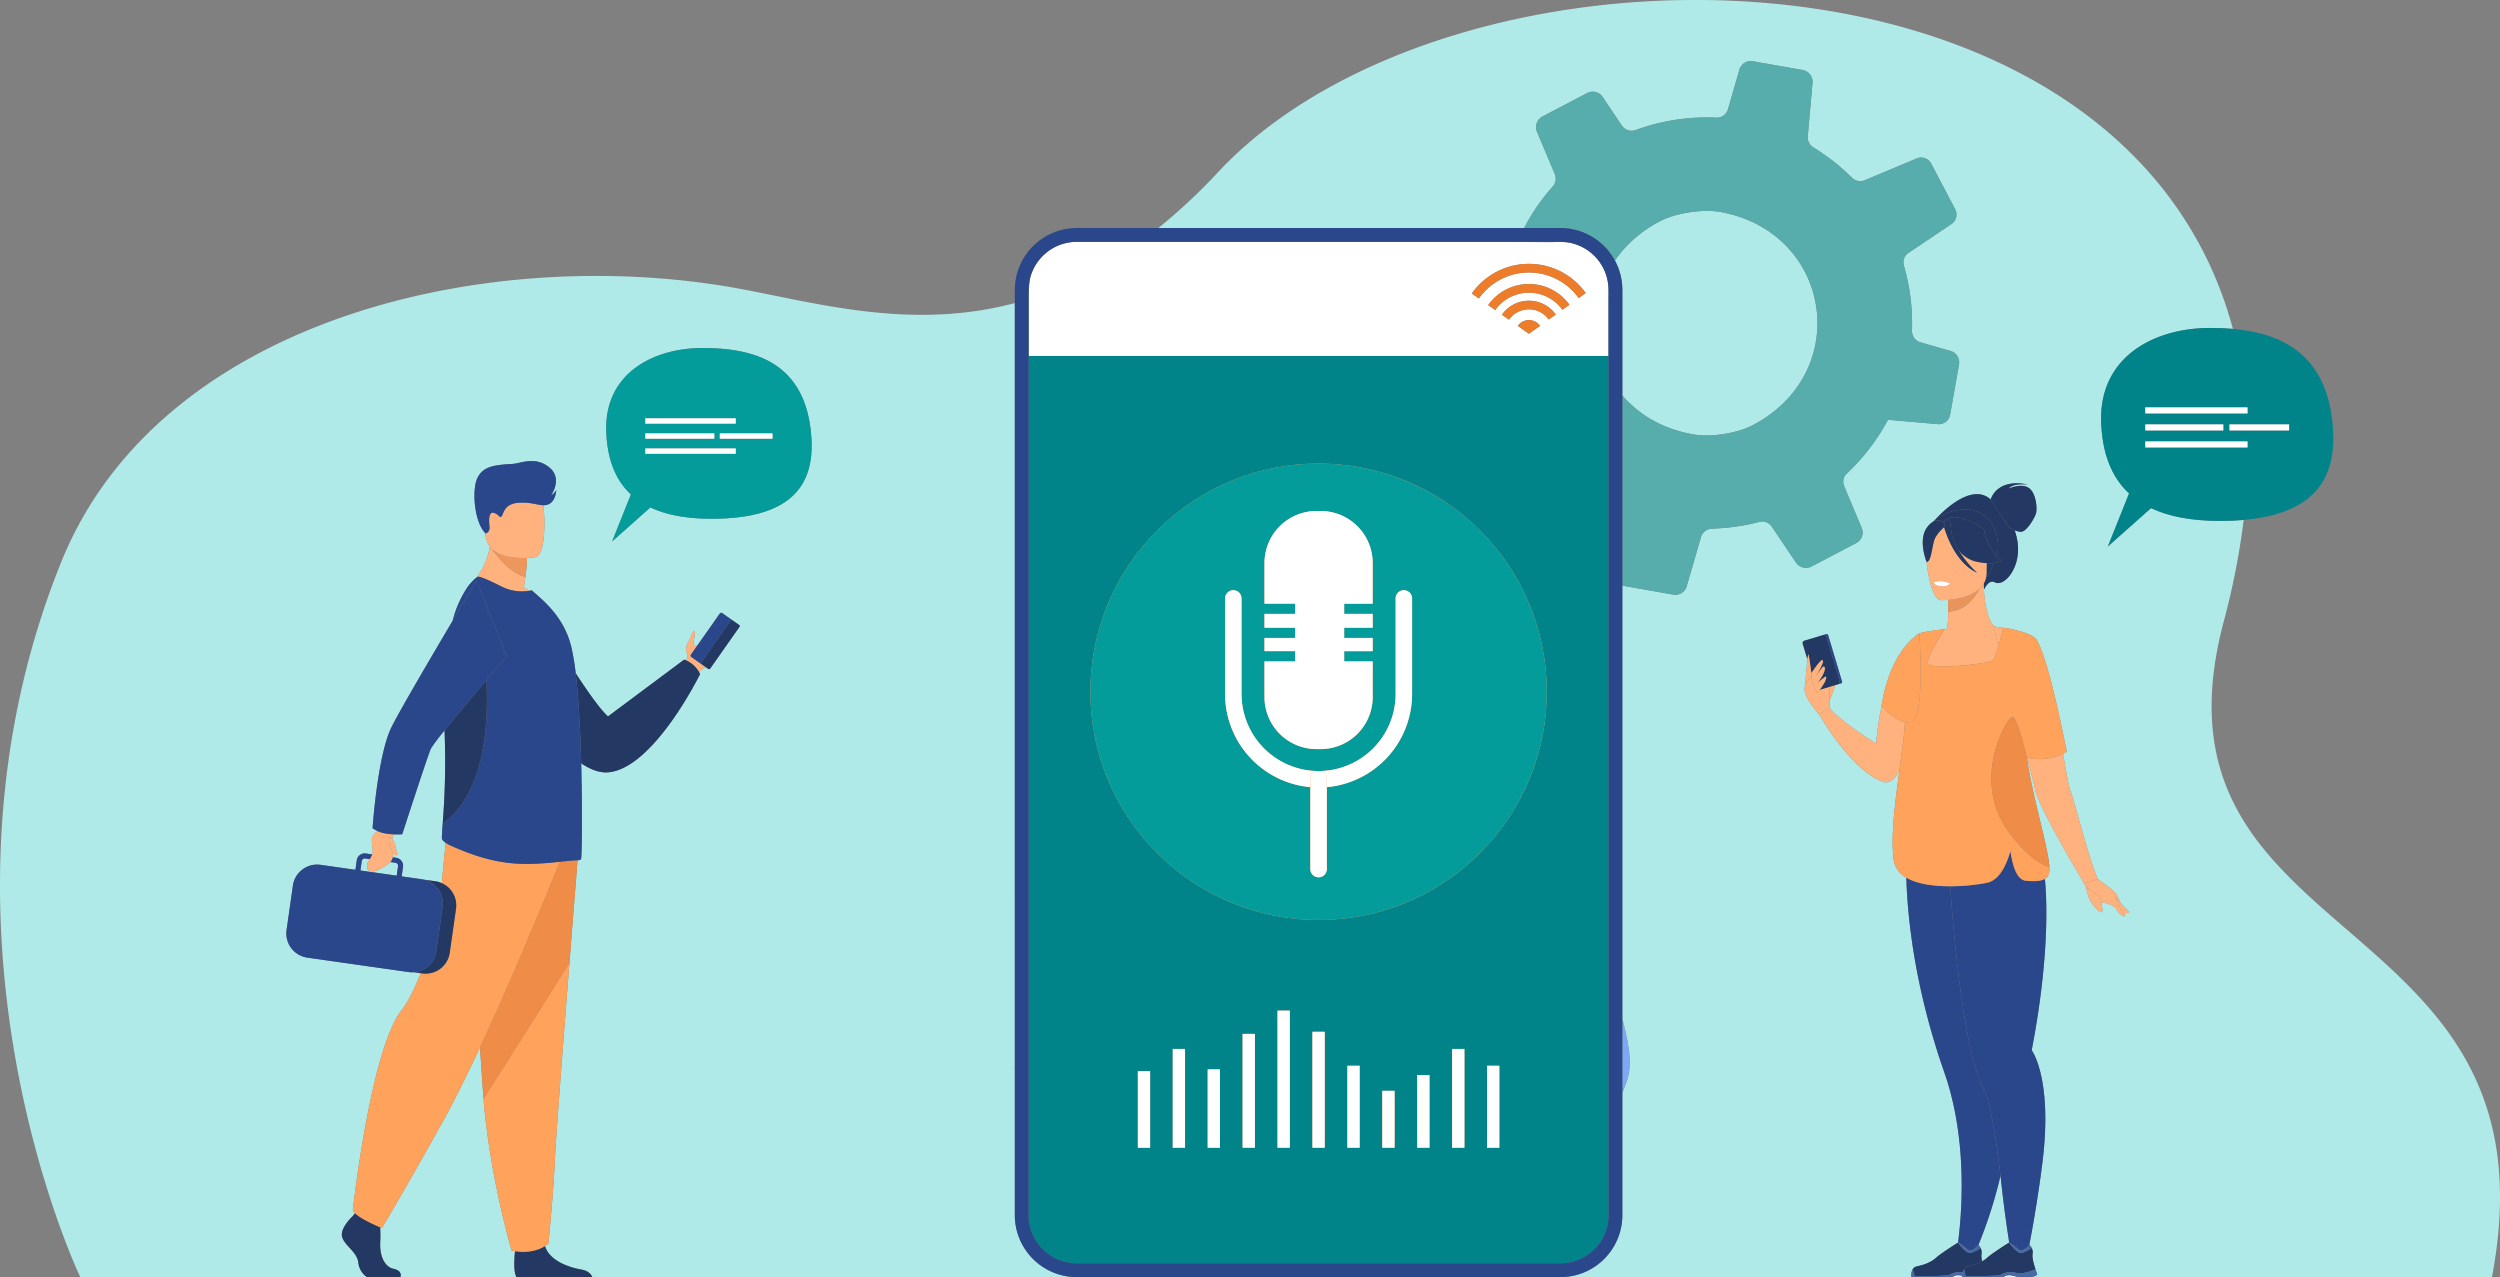 <svg xmlns="http://www.w3.org/2000/svg" width="923.956" height="472.105" viewBox="0 0 923.956 472.105">
  <rect x="0" y="0" width="923.956" height="472.105" fill="#808080" stroke="none"/>
  <g id="Group_2296" data-name="Group 2296" transform="translate(-184.308 -270.251)">
    <g id="Group_2295" data-name="Group 2295" transform="translate(184.308 270.251)">
      <path id="Path_9668" data-name="Path 9668" d="M559.368,926.188V872.62l-.594-1.173a8.33,8.33,0,0,1,.594,1.07V589.1c-40.94,10.848-77.664-1.5-107.761-6.349C360.072,568,242.416,596.6,206.842,685.02c-54.576,135.646,7.14,264.06,7.14,264.06H319.921a7.514,7.514,0,0,1-3.194-5.513c-.6-3.939-5.011-6.087-5.967-9.309S314.7,926.5,314.7,926.5l.818-1.055h0a3.147,3.147,0,0,1-.819-1.153s6.57-59.43,18.077-73.918c2.33-2.933,4.8-7.969,7.038-13.619l-2.507-.357a8.812,8.812,0,0,1-1.953-.062L297.869,831a9.035,9.035,0,0,1-7.648-10.189l2.344-16.463a9.038,9.038,0,0,1,10.191-7.648l12.907,1.84.5-3.512a2.976,2.976,0,0,1,3.362-2.523l1.415.2.948.135A5.794,5.794,0,0,0,322,790.6c-.5-4.148-.487-4.513,1.826-6.382A11.453,11.453,0,0,1,322,783.192s1.685-25.157,6.539-36.378c1.872-4.327,14.3-25.514,23.065-40.32a40.2,40.2,0,0,1,5.337-12.2l-.022-.011.063-.049a17.57,17.57,0,0,1,3.519-3.777,27.1,27.1,0,0,0,4.874-11.37,8.1,8.1,0,0,1-1.6-3.847q-.092-.61-.19-1.2c-4.084-4.336-4.922-16.1-2.795-20.381,2.158-4.34,6.425-4.737,13.03-5.136,3-.182,8.281-2.929,13.461,1.267s.706,10.316.706,10.316a4.615,4.615,0,0,0,1.915-1.91s-.141,4.059-2.824,5.239a4.508,4.508,0,0,1-1.963.372c.808,6.288.648,18.35-2.89,19.164a29.9,29.9,0,0,1-3.124.3,66.115,66.115,0,0,1-.607,6.957c-.155,1.174-.347,2.483-.591,3.914a24.208,24.208,0,0,1,2.065,1.274c.3-.046.59-.1.882-.156l3.527,3.118c4.3,3.988,9,9.409,11.045,17.641a83.813,83.813,0,0,1,1.656,9.878c4.651,7.14,9.174,13.507,11.943,15.956l28.147-20.985a6.9,6.9,0,0,1,.7.274c.018-.052.035-.1.054-.154a2.448,2.448,0,0,0,.3-2.251,5.227,5.227,0,0,1,.432-4.368c.811-1.179,1.594-4.084,2.083-4,1.183.2-.582,4.2-.075,4.938a.873.873,0,0,0,1.137.389l.02-.011c.1-.043.2-.092.3-.146l8.223-11.7a.654.654,0,0,1,.909-.159L455.4,706.6h0l2.086,1.466a.5.5,0,0,1,.121.692l-10.832,15.412a.5.5,0,0,1-.692.121l-.886-.623a10.2,10.2,0,0,0-2.588,1.692,9.137,9.137,0,0,1,.43.856s-17.092,34.823-33.921,36.3c-3.16.277-6.559-1.021-10-3.313.066,2.411.114,4.8.136,7.129v.2c.05.562.05,1.177.05,1.74.206,14.572,0,26.128-.255,26.333a1.653,1.653,0,0,1-1.073.409c-.065,0-.137,0-.207,0-.415,5.2-1.625,20.363-3,37.913-2.316,29.534-5.1,65.813-5.377,72.686-.476,11.934-2.387,31.024-2.387,31.024a7.987,7.987,0,0,1-1.289.969h0c1.652,5.469,9.063,7.955,13.342,8.647,2.7.438,3.749,1.814,4.155,2.817H582.26A22.917,22.917,0,0,1,559.368,926.188ZM447.263,668.8c-9.526,0-16.928-1.5-22.6-4.182l-14.118,12.545,6.938-17.34c-6.146-5.714-8.735-13.774-9.11-23.056-.869-21.508,17.159-31.064,35.592-31.064s38.493,4.776,40.231,33.376C485.315,657.48,475.507,668.8,447.263,668.8Z" transform="translate(-184.308 -477.079)" fill="#b0eae8"/>
      <path id="Path_9669" data-name="Path 9669" d="M1874.414,499.856a274.214,274.214,0,0,0,7.345-37.451q-4.07.355-8.709.359c-10.765,0-19.131-1.7-25.538-4.726l-15.955,14.177,7.841-19.6c-6.946-6.458-9.872-15.566-10.3-26.055-.982-24.306,19.391-35.105,40.222-35.105,2.8,0,5.641.1,8.457.347-40.432-150.57-288.31-150.744-375-57.981a214,214,0,0,1-22.134,20.7h135.172a76.127,76.127,0,0,1,6.019-9.7c1.443-1.976,2.966-3.841,4.558-5.655a4.309,4.309,0,0,0,.778-4.554l-6.577-15.636a4.458,4.458,0,0,1,2.028-5.68l16.55-8.672a4.816,4.816,0,0,1,1.462-.461,4.437,4.437,0,0,1,4.2,1.887l7.093,10.6a4.433,4.433,0,0,0,3.91,1.917,4.739,4.739,0,0,0,1.2-.25,76.226,76.226,0,0,1,29.788-4.583,4.289,4.289,0,0,0,4.059-2.4,4.357,4.357,0,0,0,.264-.692l4.253-14.675a4.363,4.363,0,0,1,4.929-3.078l.43.073,18.022,3.157a4.441,4.441,0,0,1,3.626,4.766l-1.753,19.772a4.4,4.4,0,0,0,2.08,4.093q2.7,1.648,5.3,3.545a73.862,73.862,0,0,1,8.9,7.6,4.34,4.34,0,0,0,4.8.957l19.131-8.021a4.261,4.261,0,0,1,5.453,1.971l8.818,16.791a4.213,4.213,0,0,1-1.369,5.437l-15.853,10.655a4.231,4.231,0,0,0-1.719,4.779,76.682,76.682,0,0,1,2.966,24,4.369,4.369,0,0,0,3.135,4.3l11.166,3.219a4.411,4.411,0,0,1,3.1,4.942l-3.293,18.54a3.884,3.884,0,0,1-.329,1.074,4.234,4.234,0,0,1-4.266,2.463l-14.771-1.293-3.6-.322a75.878,75.878,0,0,1-5.7,9.088,77.018,77.018,0,0,1-9.471,10.73,4.23,4.23,0,0,0-1.027,4.748l6.479,15.4a4.385,4.385,0,0,1-2.012,5.583l-12.836,6.745-3.684,1.923a4.442,4.442,0,0,1-5.758-1.443l-8.916-13.242a4.225,4.225,0,0,0-4.649-1.786,76.107,76.107,0,0,1-16.1,2.433,13.321,13.321,0,0,1-1.368.074,2.336,2.336,0,0,0-.459.041,4.328,4.328,0,0,0-3.633,3.139l-5.266,18.118a3.174,3.174,0,0,1-.218.592,4.4,4.4,0,0,1-4.712,2.486l-18.487-3.255c-.124-.022-.245-.051-.365-.083V646.7c1.75,7.174,4.17,16.318,1.636,23.076-.582,1.552-1.118,3.048-1.636,4.426v45.153a22.917,22.917,0,0,1-22.891,22.891h129.685a4.139,4.139,0,0,1,.39-2.605,2.136,2.136,0,0,1,1.407-1.286c1.593-.462,4.734-.872,7.611-3.477,1.619-1.462,7.815-5.378,7.815-5.378l.033-.007.029,0a169.17,169.17,0,0,0,1.329-22.6c-.11-12.21-1.62-26.641-6.444-40.419-11.257-32.15-13.635-58.352-14-71.864a8.883,8.883,0,0,1-4.659-6.563c-1.189-8.632.493-21.284,2.081-32.954-1.722,3.251-3.761,4.938-6.169,4.05-11.926-4.394-23.414-24.8-23.414-24.8s-4.256-4.623-5.265-8.039a5.591,5.591,0,0,1-.015-2.806c.127-.774.535-6.511.883-9.536l-1.727-5.763a.931.931,0,0,1,.624-1.159l6.363-1.907,1.736-.52a.524.524,0,0,1,.653.352l5.151,17.186a.525.525,0,0,1-.352.654l-2.317.695c.017,1.327-1.9,5.319-1.9,5.47v-.005c-.008,1.429-.066,2.557-.067,2.747,3.133,4.583,17.226,13.381,17.226,13.381.322-3.861.789-7.365,1.366-10.539.219-1.207.454-2.363.7-3.477l-.062-.082c2.715-16.549,9.654-23.416,12.606-25.652q.216-.248.424-.457c.621-.476,1.242-.774,3.734-1.2,1.273-.217,3.037-.468,5.538-.8,0,0,.537-.06.823-.079l.63-.058c.71-.374.9-3.346.891-6.481,0-1.487-.051-3.01-.106-4.309-1.54.131-2.563.115-2.563.115-2.88-.225-4.678-7.94-5.325-14.175,0,0-3.465-8.347.429-13.067a7.665,7.665,0,0,1,2.022-1.813c.177-.178.356-.344.535-.5,2.681-2.973,13.562-14.114,20.7-7.669.184-.645,2.525-7.906,13.852-5.5,0,0-5.673-.714-7.227,1.471,0,0,4.5-2.059,7.312-.336s3.278,7.522,2.857,9.286-3.53,7.017-5.589,7.017a6.093,6.093,0,0,1-2.349-.582,27.152,27.152,0,0,1,.836,3.061c2.187,10.289-4.656,18.111-8.194,16.178-2.269-1.24-3.987,2.731-3.987,2.731l-.013-.017c.336,7.528,2.4,12.442,3.931,13.67.553.063,1.736.209,3.219.444l0-.008a37.414,37.414,0,0,1,9.195,2.3l.1.039a9.564,9.564,0,0,1,2.257,1.26l.019.013h0a3.571,3.571,0,0,1,.728.757,2.2,2.2,0,0,1,.231.342c4.054,7.718,8.1,27.195,10.949,41.089-.473.261-.941.5-1.4.712,1.274,7.192,2.246,12.693,2.764,13.9,1.513,3.528,6.136,22.942,10.086,32.522,0,0,6.086,4.045,7.016,5.751a28.818,28.818,0,0,1,1.2,2.773c1.565,1.678,3.455,3.686,3.455,3.686a3.885,3.885,0,0,1-1.964.347c.252.711.414,1.178.414,1.178s-1.551.232-3.1-2.48c-1.028-1.8-3.625-2.3-5.754-2.868.339,1.518.649,3.366.251,3.721-.7.62-2.4-1.705-3.643-3.1s-2.245-6.125-2.252-6.157c-.406-.78-.662-1.336-.662-1.336s-16.639-27.608-18.152-34.792c-.475-2.249-1.612-6.665-2.955-11.663l-.094-.025c2.446,16,7.992,33.181,8.356,40.471a7.5,7.5,0,0,1-.2,2.526,3.158,3.158,0,0,1-1.46,1.83c.22,2.277.366,4.659.447,7.115.832,25.154-4.44,51.481-5.323,56.224,0,0,7.957,10.543,3.87,42.295-1.729,13.427-3.73,24.412-4.762,29.731.05-.056.078-.089.078-.089a3.54,3.54,0,0,1,.814,1.1,3.733,3.733,0,0,1,.323,2.307c-.224,1.354.5,3.87,1.077,5.572.35,1.031.645,1.762.645,1.762s.148.756-2.385,1.161h170.436C1999.906,603.434,1841.584,623.2,1874.414,499.856Z" transform="translate(-1052.537 -270.251)" fill="#b0eae8"/>
      <path id="Path_9670" data-name="Path 9670" d="M2406.559,1585.984q-.371,1.618-.77,3.2a171.144,171.144,0,0,1-7.374,22.386,3.546,3.546,0,0,1,.8,1.1,3.736,3.736,0,0,1,.323,2.307,7.717,7.717,0,0,0,.239,2.662,12.283,12.283,0,0,0,2.109-1.535c1.618-1.462,7.815-5.378,7.815-5.378l.033-.007a.329.329,0,0,1,.06.009c-.836-5.331-1.87-12.52-2.732-20.313C2406.9,1588.942,2406.734,1587.462,2406.559,1585.984Z" transform="translate(-1667.219 -1151.471)" fill="#b0eae8"/>
      <path id="Path_9671" data-name="Path 9671" d="M2011.608,586.472a51.01,51.01,0,0,0,9.172,2.46c6.225,1.06,15.975-.429,21.578-3.365.6-.311,1.188-.634,1.773-.958,35.359-20.146,27.034-70.554-13.577-77.923-5.31-.954-12.989-.1-18.841,1.931a27.1,27.1,0,0,0-3.687,1.6,47.108,47.108,0,0,0-12.729,9.719,42.314,42.314,0,0,0-3.725,4.7,22.749,22.749,0,0,1,2.754,10.877v39.005A42.389,42.389,0,0,0,2011.608,586.472Z" transform="translate(-1394.733 -428.344)" fill="#b0eae8"/>
      <path id="Path_9672" data-name="Path 9672" d="M591.068,1231.171l-1.668-.237a1.117,1.117,0,0,0-1.256.943l-.5,3.51,13.414,1.913.5-3.512a1.111,1.111,0,0,0-.942-1.254l-1.933-.275a15.63,15.63,0,0,1-4.92,3.088s-3.593,1.37-3.654-1.418a4.189,4.189,0,0,1,1.025-2.747Z" transform="translate(-454.445 -913.667)" fill="#b0eae8"/>
      <path id="Path_9673" data-name="Path 9673" d="M626.785,1141.693l7.477,1.064c.3.042.584.1.867.168a.006.006,0,0,0,.005,0h0l4.1.584a8.887,8.887,0,0,1,2.4.7c.387-5.032.977-10.848,1.412-14.916-.78-.534-1.453-1.177-1.424-1.788.034-1.232.156-3.019.31-5.27a288.143,288.143,0,0,0,.685-34.451,69.24,69.24,0,0,0-5.014,6.614c-1.211,2.656-10.624,31.734-10.624,31.734a29.944,29.944,0,0,1-3.154.019,3.773,3.773,0,0,0-.489,1.276c-.016.212-.028.417-.037.618a4.724,4.724,0,0,1,1,1.637c.385,2.644,1.267,3.785.825,4.073-.5.327-1.094-.112-1.622-.862a7.062,7.062,0,0,1-.051,1.74l1.31.187a2.974,2.974,0,0,1,2.523,3.362Z" transform="translate(-478.328 -817.799)" fill="#b0eae8"/>
      <path id="Path_9674" data-name="Path 9674" d="M659.582,1517.666v0c-.406-.062-.817-.133-1.243-.223,0,0-8.083-27.251-10.391-56.084-.036-.473-.072-.948-.107-1.425-.371-5.065-.777-11.1-1.2-17.611-4.766,10.233-9.511,19.855-13.719,27.394-17.182,30.784-22.551,39.375-22.551,39.375s-.234-.094-.631-.261v0a56.18,56.18,0,0,1,.036,5.628c-.239,4.295,1.2,8.921,5.018,9.757,2.727.6,2.7,2.178,2.462,3.034h42.9C658.9,1525.495,659.382,1519.61,659.582,1517.666Z" transform="translate(-469.246 -1055.25)" fill="#b0eae8"/>
    </g>
    <path id="Path_9675" data-name="Path 9675" d="M2426.382,1699.5l-.019.017h5.786l-.094-.017Z" transform="translate(-1501.63 -957.245)" fill="#fff"/>
    <path id="Path_9676" data-name="Path 9676" d="M632.492,1699.5l0,.017h42.921l-.013-.017Z" transform="translate(-300.17 -957.245)" fill="#fff"/>
    <path id="Path_9677" data-name="Path 9677" d="M1204.96,1699.5h-357.8l.007.017h487.483l-.008-.017Z" transform="translate(-443.951 -957.245)" fill="#fff"/>
    <path id="Path_9678" data-name="Path 9678" d="M2369.223,1699.5l-.019.017h3.721l-.008-.017Z" transform="translate(-1463.347 -957.245)" fill="#fff"/>
    <path id="Path_9679" data-name="Path 9679" d="M2211.35,1022.6l.039.3.038-.04Z" transform="translate(-1357.623 -503.892)" fill="#ebf3fa"/>
    <path id="Path_9680" data-name="Path 9680" d="M2369.261,1698.145h3.695a1.2,1.2,0,0,1-.107-.482c-.253-.052-.515-.1-.8-.137A3.4,3.4,0,0,0,2369.261,1698.145Z" transform="translate(-1463.385 -955.895)" fill="#ebf3fa"/>
    <path id="Path_9681" data-name="Path 9681" d="M2429.21,1697.527a3.4,3.4,0,0,0-2.79.619h5.673C2431.1,1697.952,2430.287,1697.667,2429.21,1697.527Z" transform="translate(-1501.667 -955.895)" fill="#ebf3fa"/>
    <path id="Path_9682" data-name="Path 9682" d="M1318.807,1465.594v-.1a8.356,8.356,0,0,0-.594-1.07Z" transform="translate(-759.439 -799.802)" fill="#ebf3fa"/>
    <path id="Path_9683" data-name="Path 9683" d="M1945.118,535.824a4.4,4.4,0,0,0,4.712-2.486,3.165,3.165,0,0,0,.218-.592l5.266-18.119a4.328,4.328,0,0,1,3.633-3.139,2.336,2.336,0,0,1,.459-.041,13.287,13.287,0,0,0,1.368-.074,76.107,76.107,0,0,0,16.1-2.433,4.225,4.225,0,0,1,4.65,1.786l8.915,13.241a4.442,4.442,0,0,0,5.759,1.443l3.683-1.923,12.836-6.745a4.384,4.384,0,0,0,2.012-5.583l-6.479-15.4a4.23,4.23,0,0,1,1.027-4.748,77.048,77.048,0,0,0,9.471-10.73,75.877,75.877,0,0,0,5.7-9.088l3.6.322,14.771,1.293a4.233,4.233,0,0,0,4.266-2.463,3.876,3.876,0,0,0,.329-1.074l3.293-18.54a4.412,4.412,0,0,0-3.1-4.942l-11.166-3.219a4.368,4.368,0,0,1-3.135-4.3,76.682,76.682,0,0,0-2.966-24,4.231,4.231,0,0,1,1.719-4.779l15.853-10.655a4.213,4.213,0,0,0,1.369-5.437l-8.818-16.791a4.261,4.261,0,0,0-5.453-1.971l-19.131,8.021a4.34,4.34,0,0,1-4.8-.957,73.859,73.859,0,0,0-8.9-7.6q-2.6-1.9-5.3-3.545a4.4,4.4,0,0,1-2.08-4.093l1.753-19.772a4.441,4.441,0,0,0-3.626-4.766l-18.022-3.157-.43-.073a4.363,4.363,0,0,0-4.929,3.078l-4.253,14.675a4.356,4.356,0,0,1-.264.692,4.289,4.289,0,0,1-4.059,2.4,76.226,76.226,0,0,0-29.788,4.583,4.726,4.726,0,0,1-1.2.25,4.434,4.434,0,0,1-3.911-1.917l-7.093-10.6a4.438,4.438,0,0,0-4.2-1.887,4.8,4.8,0,0,0-1.462.461l-16.55,8.672a4.458,4.458,0,0,0-2.028,5.68l6.577,15.636a4.308,4.308,0,0,1-.778,4.554c-1.593,1.814-3.115,3.679-4.558,5.655a76.092,76.092,0,0,0-6.019,9.7h13.421a22.911,22.911,0,0,1,20.137,12.015,42.33,42.33,0,0,1,3.726-4.7,47.108,47.108,0,0,1,12.729-9.719,27.088,27.088,0,0,1,3.687-1.6c5.853-2.029,13.531-2.885,18.841-1.931,40.611,7.369,48.936,57.777,13.577,77.923-.585.324-1.17.647-1.773.958-5.6,2.936-15.352,4.425-21.578,3.365a51.03,51.03,0,0,1-9.172-2.46,42.388,42.388,0,0,1-17.283-11.956v70.264c.119.032.241.06.365.083Z" transform="translate(-1142.366 -45.8)" fill="#57adab"/>
    <path id="Path_9684" data-name="Path 9684" d="M1999.91,1410.176v27.5c.519-1.378,1.055-2.874,1.636-4.426C2004.08,1426.494,2001.66,1417.35,1999.91,1410.176Z" transform="translate(-1216.01 -763.472)" fill="#7ca8f4"/>
    <path id="Path_9685" data-name="Path 9685" d="M956.821,991.656a10.193,10.193,0,0,1,2.588-1.692l-1.551-1.09h0l-3.805-2.675a.655.655,0,0,1-.159-.909l2.429-3.456c-.1.054-.2.1-.3.146l-.02.011a.873.873,0,0,1-1.137-.389c-.507-.741,1.259-4.735.075-4.938-.489-.086-1.272,2.82-2.083,4a5.227,5.227,0,0,0-.432,4.368,2.448,2.448,0,0,1-.3,2.251c-.019.053-.035.1-.054.154A10.36,10.36,0,0,1,956.821,991.656Z" transform="translate(-514.217 -473.122)" fill="#ffb27d"/>
    <path id="Path_9686" data-name="Path 9686" d="M957.5,972.4l3.805,2.675a.5.5,0,0,1-.12-.691l10.832-15.413a.5.5,0,0,1,.692-.12l.352.247h0l-4.158-2.922a.655.655,0,0,0-.909.159l-8.223,11.7-2.429,3.456A.655.655,0,0,0,957.5,972.4Z" transform="translate(-517.663 -459.32)" fill="#2b478b"/>
    <path id="Path_9687" data-name="Path 9687" d="M979.87,964.45l-10.832,15.413a.5.5,0,0,0,.12.691h0l1.551,1.09.886.623a.5.5,0,0,0,.692-.121l10.832-15.413a.5.5,0,0,0-.121-.692l-2.086-1.466-.352-.247A.5.5,0,0,0,979.87,964.45Z" transform="translate(-525.517 -464.803)" fill="#233862"/>
    <path id="Path_9688" data-name="Path 9688" d="M830.617,1046.792c3.437,2.292,6.836,3.59,10,3.313,16.829-1.476,33.921-36.3,33.921-36.3a9.129,9.129,0,0,0-.43-.856,10.362,10.362,0,0,0-4.745-4.223,6.948,6.948,0,0,0-.7-.274l-28.147,20.985c-2.768-2.45-7.291-8.817-11.943-15.957.78,6.58,1.315,14.624,1.668,22.849C830.39,1039.824,830.522,1043.335,830.617,1046.792Z" transform="translate(-431.499 -494.415)" fill="#233862"/>
    <path id="Path_9689" data-name="Path 9689" d="M588.5,1651.66c.007-.023.014-.048.02-.072l0-.017c.239-.856.266-2.437-2.462-3.034-3.817-.836-5.257-5.463-5.018-9.757a56.164,56.164,0,0,0-.036-5.628v0c-1.835-.773-7.17-3.128-9.288-5.208h0L570.9,1629s-4.892,4.534-3.939,7.754,5.37,5.37,5.967,9.309a7.514,7.514,0,0,0,3.194,5.513l.028.017c.041.024.081.049.121.072Z" transform="translate(-256.203 -909.32)" fill="#233862"/>
    <path id="Path_9690" data-name="Path 9690" d="M784.546,1673.425c-4.279-.692-11.69-3.178-13.342-8.647h0c-1.8,1.131-5.491,2.737-11.07,1.878v0c-.2,1.944-.681,7.829.581,9.584l.013.017c.017.024.034.05.052.072h27.959c-.009-.024-.02-.048-.029-.072l-.007-.017C788.295,1675.239,787.249,1673.863,784.546,1673.425Z" transform="translate(-385.489 -933.991)" fill="#233862"/>
    <path id="Path_9691" data-name="Path 9691" d="M735.819,1454.137c.426.09.837.161,1.243.223,5.579.859,9.27-.748,11.07-1.878a7.99,7.99,0,0,0,1.289-.969s1.911-19.09,2.387-31.024c.276-6.872,3.061-43.151,5.377-72.686l-31.758,50.249C727.737,1426.886,735.819,1454.137,735.819,1454.137Z" transform="translate(-362.418 -721.697)" fill="#ffa25c"/>
    <path id="Path_9692" data-name="Path 9692" d="M721.484,1302.126c.418,6.514.825,12.546,1.2,17.611.036.476.072.952.107,1.425l31.758-50.249c1.375-17.55,2.585-32.716,3-37.913-1.44.008-3.771.273-6.6.569C749.43,1237.345,735.367,1272.323,721.484,1302.126Z" transform="translate(-359.777 -644.806)" fill="#ef8c48"/>
    <path id="Path_9693" data-name="Path 9693" d="M612.429,1316.445c4.208-7.54,8.953-17.162,13.719-27.395,13.883-29.8,27.946-64.781,29.458-68.557-5.06.529-11.7,1.148-17.668.536-7.976-.766-15.036-3.128-22.617-6.527a12.7,12.7,0,0,1-1.848-1.025c-.435,4.068-1.025,9.884-1.412,14.917a9.008,9.008,0,0,1,5.219,9.454l-2.319,16.274a9,9,0,0,1-10.152,7.62l-.554-.079c-2.234,5.65-4.709,10.686-7.038,13.619-11.506,14.487-18.077,73.918-18.077,73.918a3.153,3.153,0,0,0,.819,1.153c2.118,2.08,7.454,4.435,9.288,5.208.4.167.631.261.631.261S595.247,1347.229,612.429,1316.445Z" transform="translate(-264.44 -631.731)" fill="#ffa25c"/>
    <path id="Path_9694" data-name="Path 9694" d="M706.977,927.865l.022.011.041-.06Z" transform="translate(-350.061 -440.408)" fill="#ffb27d"/>
    <path id="Path_9695" data-name="Path 9695" d="M727.176,896.787a16.554,16.554,0,0,0,10.111,1.487A24.2,24.2,0,0,0,735.223,897c.243-1.431.436-2.74.59-3.914-5.937-1.019-12.67-10.606-12.683-10.624-.151-.163-.295-.335-.433-.513a27.1,27.1,0,0,1-4.874,11.37c.067-.052.132-.11.2-.161C718.739,892.645,723.136,894.795,727.176,896.787Z" transform="translate(-357.325 -409.688)" fill="#ffb27d"/>
    <path id="Path_9696" data-name="Path 9696" d="M733.894,883.5c.013.018,6.746,9.6,12.683,10.624a66.114,66.114,0,0,0,.607-6.957C743.412,887.349,737.168,887.037,733.894,883.5Z" transform="translate(-368.088 -410.728)" fill="#ed975d"/>
    <path id="Path_9697" data-name="Path 9697" d="M742.669,853.19a29.942,29.942,0,0,0,3.124-.3c3.537-.814,3.7-12.876,2.89-19.164-2.071-.04-4.474-1.136-8.83-.935-5.767.266-5.782,4.084-6.578,4.99s-.893-.646-2.831-1.226-1.942,2.535-1.662,4.919-1.452,2.673-1.452,2.673c-.06-.059-.118-.126-.176-.188q.1.593.19,1.2a8.1,8.1,0,0,0,1.6,3.847c.138.177.282.349.433.513C732.654,853.059,738.9,853.37,742.669,853.19Z" transform="translate(-363.573 -376.75)" fill="#ffb27d"/>
    <path id="Path_9698" data-name="Path 9698" d="M691.585,917.136l11.143,27.885s-3.243,3.812-7.521,8.892c.8,13.078.392,41.047-16.109,53.04-.154,2.251-.276,4.038-.31,5.27-.028.611.644,1.255,1.424,1.788a12.7,12.7,0,0,0,1.848,1.025c7.581,3.4,14.641,5.761,22.617,6.527,5.964.612,12.609-.007,17.668-.536,2.832-.3,5.163-.562,6.6-.569.069,0,.142,0,.207,0a1.653,1.653,0,0,0,1.073-.409c.255-.206.461-11.761.255-26.333,0-.563,0-1.178-.05-1.74v-.2c-.021-2.333-.07-4.718-.136-7.129-.095-3.457-.227-6.968-.377-10.462-.353-8.225-.888-16.268-1.668-22.849a83.828,83.828,0,0,0-1.656-9.878c-2.045-8.232-6.75-13.653-11.045-17.641l-3.527-3.118c-.293.059-.587.109-.882.156a16.553,16.553,0,0,1-10.111-1.487c-4.04-1.993-8.437-4.142-9.154-3.629-.068.05-.132.109-.2.161a17.563,17.563,0,0,0-3.519,3.777l-.041.06a40.2,40.2,0,0,0-5.337,12.2C687.776,923.5,691.585,917.136,691.585,917.136Z" transform="translate(-331.18 -432.266)" fill="#2b478b"/>
    <path id="Path_9699" data-name="Path 9699" d="M679.728,1084.536c16.5-11.993,16.911-39.962,16.109-53.04-4.887,5.8-11.123,13.261-15.424,18.589A288.286,288.286,0,0,1,679.728,1084.536Z" transform="translate(-331.81 -509.848)" fill="#233862"/>
    <path id="Path_9700" data-name="Path 9700" d="M659.131,1254.762h0Z" transform="translate(-318.014 -659.382)" fill="#233862"/>
    <path id="Path_9701" data-name="Path 9701" d="M660.809,1281.773l2.319-16.274a9.009,9.009,0,0,0-5.219-9.454,8.889,8.889,0,0,0-2.4-.7l-4.1-.584a9.043,9.043,0,0,1,6.221,5.434v0a8.934,8.934,0,0,1,.55,4.584l-2.346,16.461a9.025,9.025,0,0,1-5.3,6.973,8.875,8.875,0,0,1-2.926.739H647.6l2.507.357.554.079A9,9,0,0,0,660.809,1281.773Z" transform="translate(-310.29 -659.383)" fill="#233862"/>
    <path id="Path_9702" data-name="Path 9702" d="M551.925,1269.21h0a8.876,8.876,0,0,0,2.926-.739,9.025,9.025,0,0,0,5.3-6.973l2.346-16.461a8.933,8.933,0,0,0-.551-4.584v0a9.043,9.043,0,0,0-6.221-5.434h0a.006.006,0,0,1-.005,0c-.283-.069-.571-.126-.867-.168l-7.477-1.064.5-3.512a2.974,2.974,0,0,0-2.523-3.361l-1.31-.187a3.5,3.5,0,0,1-.886,1.756l1.933.275a1.111,1.111,0,0,1,.942,1.254l-.5,3.512-13.413-1.913.5-3.509a1.116,1.116,0,0,1,1.256-.942l1.668.237.065.009a5.5,5.5,0,0,0,.891-1.754l-.948-.135-1.415-.2a2.976,2.976,0,0,0-3.362,2.523l-.5,3.512-12.907-1.84a9.038,9.038,0,0,0-10.191,7.648l-2.344,16.463a9.035,9.035,0,0,0,7.648,10.189l37.484,5.343a8.809,8.809,0,0,0,1.953.062h0Z" transform="translate(-214.615 -639.637)" fill="#2b478b"/>
    <path id="Path_9703" data-name="Path 9703" d="M595.1,1213.406c.061,2.789,3.654,1.419,3.654,1.419a15.631,15.631,0,0,0,4.92-3.088,3.5,3.5,0,0,0,.886-1.756,7.06,7.06,0,0,0,.051-1.74,9.032,9.032,0,0,1-1.1-2.253,8.029,8.029,0,0,1-.125-3.76s.514.536,1.023,1.165c.01-.2.021-.406.037-.617a3.775,3.775,0,0,1,.488-1.276,23.978,23.978,0,0,1-3.453-.387,11.43,11.43,0,0,1-2.533-.828c-2.313,1.869-2.322,2.234-1.826,6.382a5.8,5.8,0,0,1-.11,2.24,5.5,5.5,0,0,1-.891,1.754A4.187,4.187,0,0,0,595.1,1213.406Z" transform="translate(-275.131 -622.895)" fill="#ffb27d"/>
    <path id="Path_9704" data-name="Path 9704" d="M609.053,1013.864a29.986,29.986,0,0,0,3.155-.019s9.413-29.078,10.624-31.734a69.262,69.262,0,0,1,5.014-6.614c4.3-5.328,10.537-12.785,15.424-18.589,4.278-5.08,7.521-8.892,7.521-8.892L639.648,920.13s-3.809,6.363-8.8,14.795c-8.77,14.807-21.193,35.994-23.065,40.32-4.854,11.221-6.539,36.378-6.539,36.378a12.144,12.144,0,0,0,4.359,1.853A23.979,23.979,0,0,0,609.053,1013.864Z" transform="translate(-279.243 -435.26)" fill="#2b478b"/>
    <path id="Path_9705" data-name="Path 9705" d="M720.818,810.294c-.279-2.384-.276-5.5,1.662-4.919s2.035,2.133,2.831,1.226.811-4.724,6.578-4.99c4.356-.2,6.759.894,8.83.935a4.509,4.509,0,0,0,1.963-.372c2.682-1.179,2.823-5.239,2.823-5.239a4.614,4.614,0,0,1-1.915,1.91s4.475-6.12-.706-10.316-10.462-1.45-13.461-1.268c-6.605.4-10.872.8-13.03,5.136-2.127,4.279-1.289,16.046,2.795,20.381.059.062.116.129.176.188C719.366,812.967,721.1,812.678,720.818,810.294Z" transform="translate(-355.61 -345.567)" fill="#2b478b"/>
    <path id="Path_9706" data-name="Path 9706" d="M622.705,1213.043c.442-.288-.441-1.429-.825-4.073a4.725,4.725,0,0,0-1-1.637c-.51-.629-1.023-1.165-1.023-1.165a8.03,8.03,0,0,0,.125,3.76,9.028,9.028,0,0,0,1.1,2.253C621.611,1212.931,622.2,1213.37,622.705,1213.043Z" transform="translate(-291.601 -626.836)" fill="#ffb27d"/>
    <path id="Path_9707" data-name="Path 9707" d="M2231.4,1042.573v.005c0-.151,1.92-4.143,1.9-5.47l-2.177.652A31.456,31.456,0,0,1,2231.4,1042.573Z" transform="translate(-1370.867 -513.607)" fill="#ffb27d"/>
    <path id="Path_9708" data-name="Path 9708" d="M2358.216,829.113c13.372-1.916,15.2,11.39,14.562,14.979a18.272,18.272,0,0,1-.468,1.953,15.919,15.919,0,0,0,1.885,1.887,7.428,7.428,0,0,1-2.824.772,44.964,44.964,0,0,1-3.208,6.3h0a7.483,7.483,0,0,1-.555,1.234c0,.8.016,1.565.048,2.311l.013.017s1.718-3.971,3.987-2.731c3.538,1.933,10.38-5.888,8.194-16.178a27.208,27.208,0,0,0-.836-3.061,12.389,12.389,0,0,1-2.147-1.225l-6.723-10.085.014-.051c-7.142-6.445-18.022,4.7-20.7,7.669a12.5,12.5,0,0,1,1.229-.94A18.163,18.163,0,0,1,2358.216,829.113Z" transform="translate(-1450.119 -370.38)" fill="#233862"/>
    <path id="Path_9709" data-name="Path 9709" d="M2251.618,1066.065c-4.466-1.282-7.732-5.391-8.205-6.011-.248,1.114-.484,2.27-.7,3.477-.576,3.173-1.043,6.677-1.365,10.539,0,0-14.094-8.8-17.226-13.381l-3.762,2.633s11.487,20.409,23.414,24.8c2.409.888,4.448-.8,6.17-4.05.9-6.585,1.759-12.852,2.061-17.91C2251.872,1066.132,2251.744,1066.1,2251.618,1066.065Z" transform="translate(-1363.655 -528.975)" fill="#ffb27d"/>
    <path id="Path_9710" data-name="Path 9710" d="M2418.825,827.236a12.378,12.378,0,0,0,2.147,1.225,6.094,6.094,0,0,0,2.349.582c2.059,0,5.169-5.253,5.589-7.017s-.042-7.564-2.858-9.286-7.311.336-7.311.336c1.555-2.185,7.227-1.471,7.227-1.471-11.327-2.41-13.668,4.851-13.853,5.5l-.014.051Z" transform="translate(-1492.078 -362.248)" fill="#233862"/>
    <path id="Path_9711" data-name="Path 9711" d="M2347.978,940.072c-.462.826-6.647,10.191-6.165,12.6.505,2.521,22.44.251,23.953-1.134.619-.567,1.386-2.681,2.075-4.98l-1.731-7.5.342.038c-1.533-1.228-3.595-6.142-3.931-13.67-.033-.746-.051-1.515-.048-2.311a8.288,8.288,0,0,1-1.684,2.084c-1.916,3.591-5.515,8.165-11.464,8.332,0-1.487-.051-3.01-.106-4.309h0c.056,1.3.1,2.821.106,4.309.009,3.135-.181,6.107-.891,6.481l-.63.058C2347.911,940.063,2347.984,940.062,2347.978,940.072Z" transform="translate(-1444.983 -437.26)" fill="#ffb27d"/>
    <path id="Path_9712" data-name="Path 9712" d="M2364.4,937.758c5.949-.168,9.548-4.741,11.464-8.332-3.181,2.876-8.443,3.756-11.57,4.024C2364.347,934.748,2364.394,936.271,2364.4,937.758Z" transform="translate(-1460.056 -441.487)" fill="#e8945b"/>
    <path id="Path_9713" data-name="Path 9713" d="M2351.463,845.194a4.058,4.058,0,0,1,1.351-1.277c.23-.387.477-.576.713-.329,4.711-1.67,13.042,4.026,13.042,4.026a19.852,19.852,0,0,0,4.655,9.925,18.327,18.327,0,0,0,.467-1.953c.638-3.59-1.19-16.9-14.562-14.979a18.164,18.164,0,0,0-7.533,2.848,12.529,12.529,0,0,0-1.23.94c-.179.157-.358.323-.535.5A2.933,2.933,0,0,1,2351.463,845.194Z" transform="translate(-1449.032 -381.874)" fill="#233862"/>
    <path id="Path_9714" data-name="Path 9714" d="M2409.315,900.311a15.573,15.573,0,0,1-2.7.06c-.037,1.119-.067,2.288-.068,3.5a8.345,8.345,0,0,1-.441,2.732h0A44.963,44.963,0,0,0,2409.315,900.311Z" transform="translate(-1488.063 -421.987)" fill="#233862"/>
    <path id="Path_9715" data-name="Path 9715" d="M2359.865,883.015a8.288,8.288,0,0,0,1.684-2.084,7.541,7.541,0,0,0,.555-1.234,8.345,8.345,0,0,0,.441-2.732c0-1.217.032-2.386.068-3.505a24.179,24.179,0,0,1-4.6-.756,12,12,0,0,1-5.719-3.946,39.219,39.219,0,0,0,6.746,8.24c-8.433-3.9-11.82-15.627-12.157-16.868-1.026.921-3.048,2.922-3.664,4.883-.838,2.665-1.214,8.152-2.813,7.965h0c.647,6.235,2.444,13.95,5.324,14.175,0,0,1.023.017,2.563-.115h0C2351.423,886.771,2356.685,885.891,2359.865,883.015Zm-14.209-1.031s-2.576-.159-2.5-1.515a8.288,8.288,0,0,1,5.856.472S2348.725,882.174,2345.656,881.984Z" transform="translate(-1444.061 -395.075)" fill="#ffb27d"/>
    <path id="Path_9716" data-name="Path 9716" d="M2358.828,852.289a4.672,4.672,0,0,1,.617.646,9.142,9.142,0,0,1,.733-1.923A4.056,4.056,0,0,0,2358.828,852.289Z" transform="translate(-1456.397 -388.968)" fill="#233862"/>
    <path id="Path_9717" data-name="Path 9717" d="M2381.836,866a7.429,7.429,0,0,0,2.824-.772,15.894,15.894,0,0,1-1.885-1.887,19.853,19.853,0,0,1-4.655-9.925s-8.332-5.7-13.043-4.026c.313.326.608,1.415.822,3.819a19.737,19.737,0,0,0,2.919,8.148,12,12,0,0,0,5.719,3.946,24.179,24.179,0,0,0,4.6.756A15.579,15.579,0,0,0,2381.836,866Z" transform="translate(-1460.583 -387.68)" fill="#233862"/>
    <path id="Path_9718" data-name="Path 9718" d="M2340.34,859.9c.616-1.961,2.638-3.962,3.664-4.883-.019-.07-.029-.109-.029-.109s.1-.429.252-.979a4.672,4.672,0,0,0-.617-.646,2.934,2.934,0,0,0-3.632-.3,7.667,7.667,0,0,0-2.022,1.813c-3.894,4.72-.431,13.063-.429,13.067h0C2339.126,868.049,2339.5,862.563,2340.34,859.9Z" transform="translate(-1441.179 -389.96)" fill="#233862"/>
    <path id="Path_9719" data-name="Path 9719" d="M2344.374,1388.177l.01.009a171.169,171.169,0,0,0,7.374-22.386q.4-1.584.769-3.2c-1.632-13.822-3.75-27.415-6.116-31.863-7.1-13.341-10.815-51.975-12.453-75.11-5.8.01-12.058-.716-16.215-3.176.367,13.512,2.744,39.715,14,71.864,4.825,13.778,6.335,28.209,6.445,40.419a169.12,169.12,0,0,1-1.329,22.6c.188.03.915.334,3.574,2.579C2341.891,1391.139,2344.374,1388.177,2344.374,1388.177Z" transform="translate(-1428.88 -657.833)" fill="#2b478b"/>
    <path id="Path_9720" data-name="Path 9720" d="M2452.776,1115.15c1.342,5,2.48,9.414,2.955,11.663,1.513,7.183,18.153,34.791,18.153,34.791l5.044-1.513c-3.95-9.58-8.572-28.994-10.085-32.522-.518-1.208-1.49-6.709-2.764-13.9A20.034,20.034,0,0,1,2452.776,1115.15Z" transform="translate(-1519.319 -564.884)" fill="#ffb27d"/>
    <path id="Path_9721" data-name="Path 9721" d="M2454.166,979.829l-.1-.039a12.631,12.631,0,0,1,2.353,1.3A9.551,9.551,0,0,0,2454.166,979.829Z" transform="translate(-1520.186 -475.218)" fill="#ffb27d"/>
    <path id="Path_9722" data-name="Path 9722" d="M2461.9,984.524a3.594,3.594,0,0,0-.728-.757l-.04.048A3.824,3.824,0,0,1,2461.9,984.524Z" transform="translate(-1524.914 -477.882)" fill="#ffb27d"/>
    <path id="Path_9723" data-name="Path 9723" d="M2417.17,978.891c.981-3.272,1.806-6.914,1.829-7.017-1.483-.235-2.666-.381-3.218-.444l-.342-.038Z" transform="translate(-1494.313 -469.593)" fill="#ffb27d"/>
    <path id="Path_9724" data-name="Path 9724" d="M2394.721,1233.642c-3.413-.355-4.935-6.075-5.613-10.954q-3.075,10.472-8.63,11.722a72.791,72.791,0,0,1-13.634,1.282c1.638,23.135,5.349,61.769,12.454,75.11,2.366,4.447,4.484,18.04,6.116,31.863.175,1.478.344,2.958.507,4.43.862,7.793,1.9,14.982,2.732,20.313.229.055,1.006.429,3.543,2.572,1.306,1.1,3.435-1.163,3.863-1.646,1.032-5.319,3.033-16.3,4.762-29.731,4.087-31.751-3.87-42.292-3.87-42.295.883-4.744,6.155-31.07,5.323-56.224-.081-2.455-.227-4.838-.447-7.115C2400.5,1233.752,2398.277,1234.01,2394.721,1233.642Z" transform="translate(-1461.766 -637.9)" fill="#2b478b"/>
    <path id="Path_9725" data-name="Path 9725" d="M2361.633,849.792c-.237-.247-.484-.058-.713.329a9.1,9.1,0,0,0-.733,1.923c-.156.551-.252.979-.252.979s.01.039.029.109c.337,1.241,3.724,12.969,12.157,16.868a39.213,39.213,0,0,1-6.746-8.24,19.734,19.734,0,0,1-2.919-8.148C2362.241,851.207,2361.946,850.118,2361.633,849.792Z" transform="translate(-1457.138 -388.077)" fill="#233862"/>
    <path id="Path_9726" data-name="Path 9726" d="M2337.33,1067.064q5.566-1.235,8.63-11.723c.678,4.88,2.2,10.6,5.613,10.954,3.556.368,5.783.11,7.106-.673a3.157,3.157,0,0,0,1.46-1.83,7.493,7.493,0,0,0,.2-2.526c-3.75-1.253-8.564-4.585-14.344-12.054-15.3-19.778-1.3-43.021.578-43.454s5.411,15.037,5.411,15.037l.094.024a20.034,20.034,0,0,0,13.3-1.481c.463-.216.931-.451,1.4-.712-2.847-13.894-6.9-33.371-10.949-41.089a2.192,2.192,0,0,0-.231-.342,3.809,3.809,0,0,0-.767-.709l.04-.048h0l-.018-.013a12.661,12.661,0,0,0-2.353-1.3,37.41,37.41,0,0,0-9.195-2.3l0,.008c-.023.1-.848,3.746-1.829,7.017-.69,2.3-1.456,4.413-2.075,4.98-1.513,1.386-23.448,3.655-23.953,1.134-.482-2.408,5.7-11.773,6.165-12.6.007-.01-.066-.009-.174,0-.285.019-.823.079-.823.079-2.5.329-4.264.58-5.538.8-2.492.427-3.113.725-3.733,1.2q-.209.209-.424.457a10.089,10.089,0,0,1,1.363-.9s2.385,33.33-3.551,33.014a9.51,9.51,0,0,1-1.769-.269c-.3,5.059-1.166,11.326-2.061,17.91-1.588,11.67-3.269,24.322-2.081,32.954a8.882,8.882,0,0,0,4.659,6.563c4.157,2.46,10.42,3.186,16.215,3.176A72.792,72.792,0,0,0,2337.33,1067.064Z" transform="translate(-1418.618 -470.554)" fill="#ffa25c"/>
    <path id="Path_9727" data-name="Path 9727" d="M2211.506,1023.381l-.037.04c.045.34.071.546.071.546v-.472Z" transform="translate(-1357.703 -504.413)" fill="#ffb27d"/>
    <path id="Path_9728" data-name="Path 9728" d="M2213.129,1034.567a31.456,31.456,0,0,0-.273-4.813l-3.212.963h0l-.205.062c-.535.7-.948,1.176-.948,1.176l-2.052-4.688v-2.112l-2.429,4.012c0-.015.008-.038.012-.066a5.6,5.6,0,0,0,.015,2.806c1.009,3.416,5.266,8.04,5.266,8.04l3.762-2.633C2213.062,1037.124,2213.12,1036,2213.129,1034.567Z" transform="translate(-1352.599 -505.602)" fill="#ffb27d"/>
    <path id="Path_9729" data-name="Path 9729" d="M2223.635,980.85l4.918,16.408a.93.93,0,0,1-.625,1.158l-6.54,1.96h0l3.212-.963,2.176-.652,2.317-.694a.525.525,0,0,0,.352-.654l-5.151-17.186a.525.525,0,0,0-.653-.352l-1.735.52.566-.17A.931.931,0,0,1,2223.635,980.85Z" transform="translate(-1364.347 -475.26)" fill="#2b478b"/>
    <path id="Path_9730" data-name="Path 9730" d="M2203.848,988.121c.261.871.8,4.784,1.033,6.526l.076.257.034.114v-.143s3.239-4.983,4.03-4.706c1.094.383-2.686,6.327-2.925,6.7.2-.309,3.018-4.694,3.472-4.352,1.072.81-.635,3.779-2.327,6.055,0,0,3.03-2.774,3.128-2.275.23,1.164-1.316,3.429-2.378,4.816l.2-.061,6.54-1.96a.931.931,0,0,0,.625-1.159l-4.918-16.408a.93.93,0,0,0-1.158-.624l-.566.17-6.363,1.907a.931.931,0,0,0-.625,1.159l1.728,5.763C2203.608,988.59,2203.748,987.788,2203.848,988.121Z" transform="translate(-1351.154 -475.936)" fill="#233862"/>
    <path id="Path_9731" data-name="Path 9731" d="M2325.306,1673.149c.252.345,12.258.126,12.951-.378a6.933,6.933,0,0,1,4.793-.858c.086-.3.19-.6.294-.872a2.137,2.137,0,0,1,1.407-1.286,20.682,20.682,0,0,0,5.5-1.942,7.723,7.723,0,0,1-.239-2.662,3.735,3.735,0,0,0-.323-2.307,11.2,11.2,0,0,1-3.809,1.921c-1.6.209-4.582-3.865-4.582-3.865s-6.2,3.916-7.815,5.378c-2.877,2.6-6.018,3.016-7.611,3.477a2.135,2.135,0,0,0-1.407,1.286C2324.925,1670.636,2325.053,1672.8,2325.306,1673.149Z" transform="translate(-1433.385 -931.396)" fill="#233862"/>
    <path id="Path_9732" data-name="Path 9732" d="M2380.023,1664.752a11.212,11.212,0,0,0,3.81-1.922,3.548,3.548,0,0,0-.8-1.095l-.01-.009s-2.483,2.963-3.941,1.735c-2.659-2.245-3.385-2.549-3.574-2.579l-.029,0-.033.007S2378.428,1664.961,2380.023,1664.752Z" transform="translate(-1467.524 -931.381)" fill="#466aa5"/>
    <path id="Path_9733" data-name="Path 9733" d="M2341.049,1693.492c.282.037.544.084.8.137a4.3,4.3,0,0,1,.2-1.252,6.933,6.933,0,0,0-4.794.858c-.693.5-12.7.724-12.951.378s-.381-2.514-.837-2.108a4.143,4.143,0,0,0-.39,2.605l.009.017a.623.623,0,0,0,.041.089h15.026a.4.4,0,0,1,.032-.036l.055-.053.019-.017A3.4,3.4,0,0,1,2341.049,1693.492Z" transform="translate(-1432.382 -951.86)" fill="#466aa5"/>
    <path id="Path_9734" data-name="Path 9734" d="M2403.042,1664.766c-1.6.209-4.581-3.865-4.581-3.865s-6.2,3.916-7.816,5.378a12.236,12.236,0,0,1-2.108,1.535,20.686,20.686,0,0,1-5.5,1.942,2.138,2.138,0,0,0-1.407,1.286c.457-.406.585,1.762.837,2.107s12.258.126,12.951-.378a7.252,7.252,0,0,1,5.673-.693c2.523.6,6.242-.943,7.163-1.354-.578-1.7-1.3-4.218-1.077-5.572a3.731,3.731,0,0,0-.323-2.307A11.2,11.2,0,0,1,2403.042,1664.766Z" transform="translate(-1471.667 -931.396)" fill="#233862"/>
    <path id="Path_9735" data-name="Path 9735" d="M2436.237,1663.461c-2.537-2.143-3.314-2.516-3.543-2.572a.311.311,0,0,0-.06-.01l-.033.007s2.985,4.074,4.581,3.865a11.205,11.205,0,0,0,3.81-1.922,3.543,3.543,0,0,0-.814-1.1s-.028.033-.078.089C2439.672,1662.3,2437.544,1664.561,2436.237,1663.461Z" transform="translate(-1505.808 -931.381)" fill="#466aa5"/>
    <path id="Path_9736" data-name="Path 9736" d="M2407.888,1692.407s-.295-.731-.645-1.762c-.92.411-4.639,1.956-7.163,1.354a7.251,7.251,0,0,0-5.673.693c-.694.5-12.7.724-12.951.378s-.381-2.514-.837-2.108c-.1.271-.208.57-.294.872a4.285,4.285,0,0,0-.2,1.252,1.2,1.2,0,0,0,.107.482l.008.017a.818.818,0,0,0,.041.089h15.027a.3.3,0,0,1,.032-.036c.013-.014.033-.032.055-.053l.019-.017a3.4,3.4,0,0,1,2.79-.619c1.077.141,1.888.426,2.883.619l.095.017c.1.018.2.037.3.053h3.537c.133-.017.259-.034.38-.053l.11-.017C2408.037,1693.163,2407.888,1692.407,2407.888,1692.407Z" transform="translate(-1470.659 -951.317)" fill="#466aa5"/>
    <path id="Path_9737" data-name="Path 9737" d="M2420.586,1072.529c-1.876.433-15.88,23.676-.578,43.453,5.781,7.469,10.594,10.8,14.344,12.054-.364-7.29-5.91-24.47-8.356-40.471C2426,1087.566,2422.463,1072.1,2420.586,1072.529Z" transform="translate(-1492.635 -537.325)" fill="#ef8c48"/>
    <path id="Path_9738" data-name="Path 9738" d="M2298.253,1012.048c.126.036.254.068.383.1a9.526,9.526,0,0,0,1.769.269c5.936.316,3.551-33.014,3.551-33.014a10.08,10.08,0,0,0-1.363.9c-2.952,2.236-9.892,9.1-12.606,25.652l.062.082C2290.52,1006.657,2293.787,1010.765,2298.253,1012.048Z" transform="translate(-1410.29 -474.958)" fill="#ffa25c"/>
    <path id="Path_9739" data-name="Path 9739" d="M2217.063,1015.15c-.1-.5-3.129,2.275-3.129,2.275,1.693-2.276,3.4-5.245,2.327-6.055-.454-.343-3.273,4.042-3.471,4.352.239-.374,4.018-6.318,2.924-6.7-.792-.277-4.03,4.706-4.03,4.706v2.727l2.052,4.688s.413-.477.948-1.176C2215.747,1018.579,2217.293,1016.314,2217.063,1015.15Z" transform="translate(-1357.848 -494.789)" fill="#ffb27d"/>
    <path id="Path_9740" data-name="Path 9740" d="M2206.758,1010.058s-.026-.206-.071-.546c-.012-.09-.025-.189-.04-.3-.233-1.742-.772-5.654-1.033-6.526-.1-.333-.239.469-.39,1.779-.348,3.025-.756,8.761-.883,9.536,0,.028-.009.051-.012.065Z" transform="translate(-1352.921 -490.505)" fill="#ffb27d"/>
    <path id="Path_9741" data-name="Path 9741" d="M2354.591,921.546a8.289,8.289,0,0,0-5.856-.472c-.079,1.356,2.5,1.515,2.5,1.515C2354.3,922.78,2354.591,921.546,2354.591,921.546Z" transform="translate(-1449.636 -435.681)" fill="#fff"/>
    <path id="Path_9742" data-name="Path 9742" d="M2517.352,1257.089v0l5.12,3.446s.271.954.524,2.093c2.129.565,4.726,1.069,5.754,2.868,1.55,2.713,3.1,2.48,3.1,2.48s-.162-.467-.414-1.178a.8.8,0,0,1-.517-.347c-.542-.878-3.022-5.916-3.022-5.916.063.094.98,1.085,2.048,2.231a28.7,28.7,0,0,0-1.2-2.773c-.93-1.705-7.016-5.751-7.016-5.751l-5.044,1.513S2516.946,1256.31,2517.352,1257.089Z" transform="translate(-1562.126 -659.033)" fill="#ffb27d"/>
    <path id="Path_9743" data-name="Path 9743" d="M2518.692,1262.863v0c.007.032,1.016,4.767,2.252,6.157s2.946,3.72,3.643,3.1c.4-.354.088-2.2-.251-3.72-.254-1.139-.525-2.093-.525-2.093Z" transform="translate(-1563.467 -664.808)" fill="#ffb27d"/>
    <path id="Path_9744" data-name="Path 9744" d="M2553.648,1279.213a.8.8,0,0,0,.517.347,3.885,3.885,0,0,0,1.964-.347s-1.889-2.008-3.455-3.686c-1.068-1.145-1.986-2.137-2.049-2.231C2550.625,1273.3,2553.106,1278.335,2553.648,1279.213Z" transform="translate(-1584.854 -671.796)" fill="#ffb27d"/>
    <path id="Path_9745" data-name="Path 9745" d="M2535.728,672.382c.424,10.489,3.35,19.6,10.3,26.055l-7.84,19.6,15.955-14.177c6.407,3.028,14.774,4.726,25.538,4.726q4.646,0,8.709-.359c25.241-2.2,34.17-14.453,33.03-33.228-1.7-27.97-18.906-35.776-37.008-37.371-2.816-.248-5.653-.347-8.457-.347C2555.119,637.277,2534.746,648.076,2535.728,672.382Zm16.292.528h28.847v2.253H2552.02Zm0,8.542V679.2h37.8v2.253Zm53.164-6.289h-22.061V672.91h22.061Zm-15.365-8.542v2.253h-37.8v-2.253Z" transform="translate(-1574.854 -245.818)" fill="#00848a"/>
    <rect id="Rectangle_836" data-name="Rectangle 836" width="37.799" height="2.253" transform="translate(977.166 420.803)" fill="#fff"/>
    <rect id="Rectangle_837" data-name="Rectangle 837" width="37.799" height="2.253" transform="translate(977.166 433.381)" fill="#fff"/>
    <rect id="Rectangle_838" data-name="Rectangle 838" width="28.847" height="2.253" transform="translate(977.166 427.092)" fill="#fff"/>
    <rect id="Rectangle_839" data-name="Rectangle 839" width="22.061" height="2.253" transform="translate(1008.269 427.092)" fill="#fff"/>
    <path id="Path_9746" data-name="Path 9746" d="M871.843,713.855l-6.938,17.34,14.118-12.545c5.67,2.68,13.073,4.182,22.6,4.182,28.244,0,38.052-11.321,36.934-29.721-1.738-28.6-21.8-33.376-40.231-33.376s-36.461,9.556-35.592,31.064C863.108,700.081,865.7,708.141,871.843,713.855Zm52.35-20.6H904.672v-1.994h19.522ZM877.15,685.7H910.6v1.994H877.15Zm0,5.565h25.526v1.994H877.15Zm0,5.565H910.6v1.994H877.15Z" transform="translate(-454.359 -260.859)" fill="#049b9b"/>
    <rect id="Rectangle_840" data-name="Rectangle 840" width="33.448" height="1.994" transform="translate(422.791 424.841)" fill="#fff"/>
    <rect id="Rectangle_841" data-name="Rectangle 841" width="33.448" height="1.994" transform="translate(422.791 435.972)" fill="#fff"/>
    <rect id="Rectangle_842" data-name="Rectangle 842" width="25.526" height="1.994" transform="translate(422.791 430.407)" fill="#fff"/>
    <rect id="Rectangle_843" data-name="Rectangle 843" width="19.522" height="1.994" transform="translate(450.313 430.407)" fill="#fff"/>
    <path id="Path_9747" data-name="Path 9747" d="M1335.473,928.113a17.806,17.806,0,0,0,17.786,17.786h178.75a17.806,17.806,0,0,0,17.785-17.786V588.081c0,.471-.014.949-.034,1.439v21.035H1335.537V589.307a51.805,51.805,0,0,1,.449-7.371,17.763,17.763,0,0,0-.513,4.235Z" transform="translate(-770.999 -208.753)" fill="#00848a"/>
    <rect id="Rectangle_844" data-name="Rectangle 844" width="4.537" height="28.336" transform="translate(604.832 666.093)" fill="#ffa25c"/>
    <rect id="Rectangle_845" data-name="Rectangle 845" width="4.537" height="36.507" transform="translate(617.738 657.921)" fill="#ffa25c"/>
    <rect id="Rectangle_846" data-name="Rectangle 846" width="4.537" height="28.954" transform="translate(630.645 665.474)" fill="#ffa25c"/>
    <rect id="Rectangle_847" data-name="Rectangle 847" width="4.537" height="42.07" transform="translate(643.551 652.358)" fill="#ffa25c"/>
    <rect id="Rectangle_848" data-name="Rectangle 848" width="4.537" height="50.67" transform="translate(656.458 643.758)" fill="#ffa25c"/>
    <rect id="Rectangle_849" data-name="Rectangle 849" width="4.537" height="42.851" transform="translate(669.364 651.577)" fill="#ffa25c"/>
    <rect id="Rectangle_850" data-name="Rectangle 850" width="4.537" height="30.295" transform="translate(682.271 664.133)" fill="#ffa25c"/>
    <rect id="Rectangle_851" data-name="Rectangle 851" width="4.537" height="21.035" transform="translate(695.177 673.393)" fill="#ffa25c"/>
    <rect id="Rectangle_852" data-name="Rectangle 852" width="4.537" height="26.851" transform="translate(708.084 667.577)" fill="#ffa25c"/>
    <rect id="Rectangle_853" data-name="Rectangle 853" width="4.537" height="36.507" transform="translate(720.99 657.921)" fill="#ffa25c"/>
    <rect id="Rectangle_854" data-name="Rectangle 854" width="4.537" height="30.295" transform="translate(733.897 664.133)" fill="#ffa25c"/>
    <circle id="Ellipse_166" data-name="Ellipse 166" cx="84.337" cy="84.337" r="84.337" transform="translate(552.364 525.916) rotate(-45)" fill="#ffa25c"/>
    <path id="Path_9748" data-name="Path 9748" d="M1983.653,587.232a17.779,17.779,0,0,0-.392-3.712,32.776,32.776,0,0,1,.392,5.306Z" transform="translate(-1204.859 -209.814)" fill="#ffa25c"/>
    <path id="Path_9749" data-name="Path 9749" d="M1892.956,541.2a17.79,17.79,0,0,0-3.212-.3H1869.6l16.9.144A33.737,33.737,0,0,1,1892.956,541.2Z" transform="translate(-1128.734 -181.27)" fill="#ffa25c"/>
    <path id="Path_9750" data-name="Path 9750" d="M1335.667,583.073h214.222V562.038c.02-.49.03-.969.034-1.439v-.317a32.763,32.763,0,0,0-.392-5.306,17.832,17.832,0,0,0-14.18-13.778,33.74,33.74,0,0,0-6.454-.152L1512,540.9H1353.389a17.815,17.815,0,0,0-17.272,13.551,51.77,51.77,0,0,0-.449,7.371Zm184.833-8.2-4.12-2.91a5.046,5.046,0,0,1,8.22-.032Zm7.328-5.257a9.011,9.011,0,0,0-14.7.053l-2.6-1.827a12.192,12.192,0,0,1,19.891-.085Zm5.055-3.621a15.288,15.288,0,0,0-24.829.1l-2.6-1.827a18.451,18.451,0,0,1,30.011-.117ZM1520.5,549.04a25.78,25.78,0,0,1,20.984,10.789l-2.581,1.859a22.627,22.627,0,0,0-36.9.138L1499.4,560A25.777,25.777,0,0,1,1520.5,549.04Z" transform="translate(-771.129 -181.27)" fill="#fff"/>
    <path id="Path_9751" data-name="Path 9751" d="M1488.921,957.716a84.337,84.337,0,1,0-84.337-84.337A84.337,84.337,0,0,0,1488.921,957.716Zm-20-95.571h11.343v-3.769h-11.343v-4.888h11.343v-3.764h-11.343V844.6h11.343v-3.765h-11.343v-15.08a19.241,19.241,0,0,1,19.182-19.182h1.635a19.237,19.237,0,0,1,19.177,19.182v15.08h-10.534V844.6h10.534v5.125h-10.534v3.764h10.534v4.888h-10.534v3.769h10.534v13.239a19.237,19.237,0,0,1-19.177,19.182H1488.1a19.241,19.241,0,0,1-19.182-19.182Zm-14.563-23.254a3.043,3.043,0,0,1,6.086,0V874.2a28.475,28.475,0,1,0,56.95,0V838.891a3.043,3.043,0,1,1,6.086,0V874.2a34.607,34.607,0,0,1-31.518,34.426v30.277a3.043,3.043,0,0,1-6.086,0V908.63A34.607,34.607,0,0,1,1454.36,874.2Z" transform="translate(-817.287 -347.464)" fill="#049b9b"/>
    <path id="Path_9752" data-name="Path 9752" d="M1618.587,930.117h1.635a19.237,19.237,0,0,0,19.177-19.182V897.7h-10.534v-3.769H1639.4V889.04h-10.534v-3.764H1639.4V880.15h-10.534v-3.765H1639.4V861.3a19.237,19.237,0,0,0-19.177-19.182h-1.635a19.241,19.241,0,0,0-19.182,19.182v15.08h11.343v3.765h-11.343v5.125h11.343v3.764h-11.343v4.888h11.343V897.7h-11.343v13.239A19.241,19.241,0,0,0,1618.587,930.117Z" transform="translate(-947.77 -383.015)" fill="#fff"/>
    <path id="Path_9753" data-name="Path 9753" d="M1663,1000.647v2.908a34.607,34.607,0,0,0,31.518-34.426V933.816a3.043,3.043,0,1,0-6.086,0V969.13a28.507,28.507,0,0,1-28.475,28.475A3.043,3.043,0,0,1,1663,1000.647Z" transform="translate(-988.327 -442.389)" fill="#fff"/>
    <path id="Path_9754" data-name="Path 9754" d="M1586.826,1003.555v-2.908a3.043,3.043,0,0,1,3.043-3.043,28.507,28.507,0,0,1-28.475-28.475V933.816a3.043,3.043,0,1,0-6.086,0V969.13A34.607,34.607,0,0,0,1586.826,1003.555Z" transform="translate(-918.235 -442.389)" fill="#fff"/>
    <path id="Path_9755" data-name="Path 9755" d="M1650.746,1136.186v33.185a3.043,3.043,0,0,0,6.087,0v-33.185a3.043,3.043,0,0,0-6.087,0Z" transform="translate(-982.155 -577.927)" fill="#fff"/>
    <rect id="Rectangle_855" data-name="Rectangle 855" width="4.537" height="28.336" transform="translate(604.832 666.093)" fill="#fff"/>
    <rect id="Rectangle_856" data-name="Rectangle 856" width="4.537" height="36.507" transform="translate(617.738 657.921)" fill="#fff"/>
    <rect id="Rectangle_857" data-name="Rectangle 857" width="4.537" height="28.954" transform="translate(630.645 665.474)" fill="#fff"/>
    <rect id="Rectangle_858" data-name="Rectangle 858" width="4.537" height="42.07" transform="translate(643.551 652.358)" fill="#fff"/>
    <rect id="Rectangle_859" data-name="Rectangle 859" width="4.537" height="50.67" transform="translate(656.458 643.758)" fill="#fff"/>
    <rect id="Rectangle_860" data-name="Rectangle 860" width="4.537" height="42.851" transform="translate(669.364 651.577)" fill="#fff"/>
    <rect id="Rectangle_861" data-name="Rectangle 861" width="4.537" height="30.295" transform="translate(682.271 664.133)" fill="#fff"/>
    <rect id="Rectangle_862" data-name="Rectangle 862" width="4.537" height="21.035" transform="translate(695.177 673.393)" fill="#fff"/>
    <rect id="Rectangle_863" data-name="Rectangle 863" width="4.537" height="26.851" transform="translate(708.084 667.577)" fill="#fff"/>
    <rect id="Rectangle_864" data-name="Rectangle 864" width="4.537" height="36.507" transform="translate(720.99 657.921)" fill="#fff"/>
    <rect id="Rectangle_865" data-name="Rectangle 865" width="4.537" height="30.295" transform="translate(733.897 664.133)" fill="#fff"/>
    <path id="Path_9756" data-name="Path 9756" d="M1887,628.506a5.058,5.058,0,0,0-4.121,2.135l4.121,2.91,4.1-2.942A5.035,5.035,0,0,0,1887,628.506Z" transform="translate(-1137.625 -239.944)" fill="#ed7d2b"/>
    <path id="Path_9757" data-name="Path 9757" d="M1875.129,606.8a12.182,12.182,0,0,0-9.972,5.182l2.6,1.827a9.011,9.011,0,0,1,14.7-.053l2.591-1.858A12.193,12.193,0,0,0,1875.129,606.8Z" transform="translate(-1125.758 -225.407)" fill="#ed7d2b"/>
    <path id="Path_9758" data-name="Path 9758" d="M1852.558,568.729a22.636,22.636,0,0,1,18.4,9.462l2.58-1.859a25.8,25.8,0,0,0-42.085.17l2.6,1.827A22.637,22.637,0,0,1,1852.558,568.729Z" transform="translate(-1103.188 -197.774)" fill="#ed7d2b"/>
    <path id="Path_9759" data-name="Path 9759" d="M1864.834,588.117a18.441,18.441,0,0,0-15.048,7.774l2.6,1.827a15.287,15.287,0,0,1,24.829-.1l2.581-1.848A18.437,18.437,0,0,0,1864.834,588.117Z" transform="translate(-1115.464 -212.893)" fill="#ed7d2b"/>
    <path id="Path_9760" data-name="Path 9760" d="M1320.013,772.593V890.275a22.917,22.917,0,0,0,22.892,22.891h178.75a22.917,22.917,0,0,0,22.891-22.891V548.333a22.9,22.9,0,0,0-22.891-22.891H1342.9a22.917,22.917,0,0,0-22.892,22.891v224.26ZM1342.9,530.548h178.75a17.79,17.79,0,0,1,17.785,17.786V890.275a17.806,17.806,0,0,1-17.785,17.786H1342.9a17.806,17.806,0,0,1-17.786-17.786V548.333a17.8,17.8,0,0,1,17.786-17.786Z" transform="translate(-760.645 -170.916)" fill="#2b478b"/>
  </g>
</svg>

